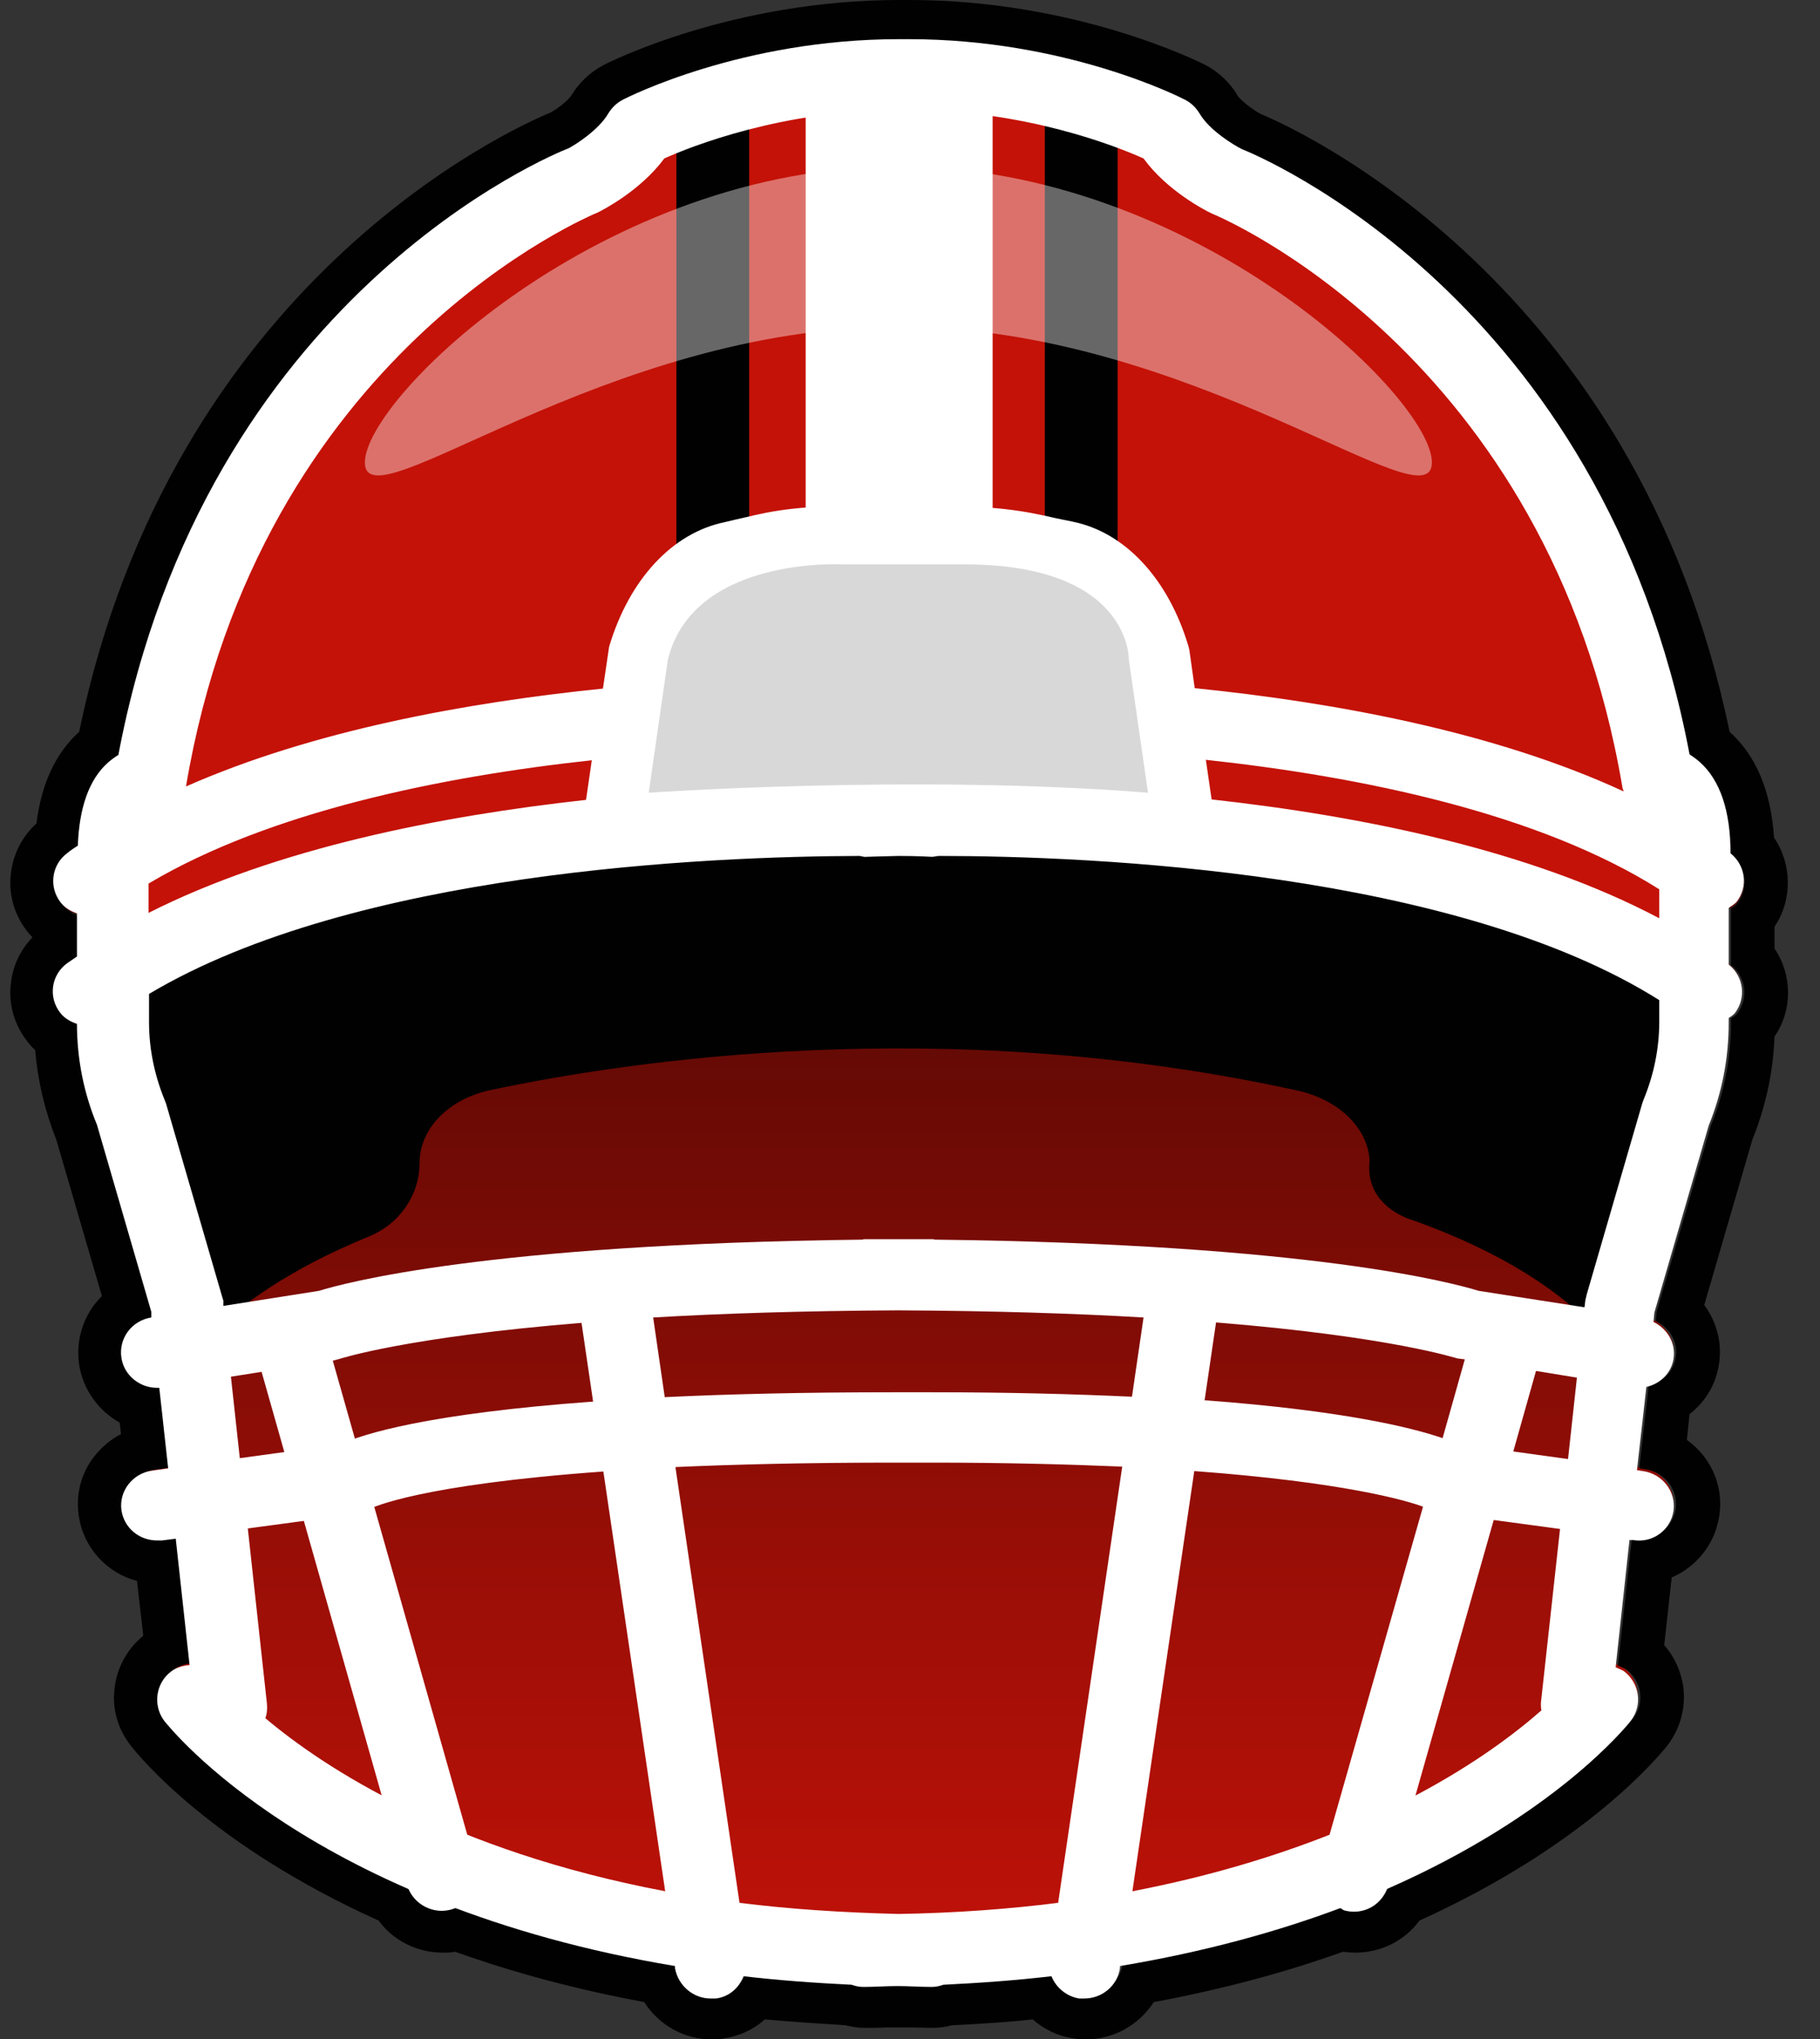 <svg width="25" height="28" viewBox="0 0 25 28" fill="none" xmlns="http://www.w3.org/2000/svg">
<rect x="0" y="0" width="25" height="28" fill="#333333" stroke="none"/>
<g clip-path="url(#clip0_2135_4103)">
<path d="M23.77 12.475C23.77 12.475 23.831 12.438 23.856 12.408C24.015 12.2 23.978 11.907 23.77 11.742C23.77 11.167 23.63 10.745 23.349 10.495C23.3 10.452 23.257 10.421 23.208 10.391C22.016 4.12 17.23 2.176 17.059 2.115C16.949 2.06 16.613 1.858 16.479 1.626C16.43 1.546 16.362 1.479 16.277 1.436C16.21 1.4 14.639 0.611 12.487 0.611H12.347C10.195 0.611 8.624 1.406 8.557 1.436C8.472 1.479 8.404 1.546 8.355 1.626C8.221 1.858 7.885 2.06 7.811 2.097C7.604 2.176 2.818 4.12 1.626 10.391C1.577 10.421 1.534 10.452 1.485 10.495C1.222 10.727 1.088 11.112 1.07 11.632C1.021 11.662 0.972 11.693 0.929 11.729C0.709 11.888 0.666 12.194 0.831 12.402C0.892 12.481 0.972 12.524 1.057 12.555V13.141C1.015 13.172 0.966 13.203 0.923 13.233C0.703 13.392 0.66 13.698 0.825 13.905C0.886 13.985 0.966 14.028 1.057 14.058C1.057 14.535 1.149 14.999 1.332 15.44L2.078 17.994V18.074C1.809 18.117 1.626 18.361 1.669 18.624C1.705 18.862 1.919 19.027 2.151 19.027C2.164 19.027 2.17 19.027 2.182 19.027L2.304 20.128L2.084 20.158C1.815 20.195 1.626 20.439 1.663 20.702C1.699 20.941 1.907 21.118 2.151 21.118C2.176 21.118 2.194 21.118 2.219 21.118L2.408 21.093L2.598 22.817C2.512 22.823 2.42 22.848 2.347 22.902C2.133 23.061 2.09 23.367 2.255 23.575C2.323 23.66 3.301 24.871 5.605 25.873C5.678 26.062 5.862 26.185 6.057 26.185C6.1 26.185 6.143 26.185 6.192 26.166C6.216 26.166 6.228 26.148 6.247 26.136C7.096 26.454 8.099 26.735 9.266 26.924V26.955C9.309 27.193 9.517 27.37 9.755 27.37C9.78 27.37 9.804 27.37 9.828 27.37C10.012 27.346 10.146 27.224 10.207 27.071C10.678 27.126 11.173 27.163 11.693 27.187C11.742 27.206 11.796 27.218 11.852 27.218C12.017 27.218 12.163 27.206 12.322 27.206C12.481 27.206 12.628 27.218 12.793 27.218C12.848 27.218 12.903 27.206 12.952 27.187C13.471 27.163 13.966 27.126 14.437 27.071C14.498 27.224 14.639 27.346 14.816 27.37C14.84 27.37 14.865 27.37 14.889 27.37C15.128 27.37 15.342 27.199 15.378 26.955V26.924C16.552 26.729 17.554 26.454 18.404 26.136C18.422 26.142 18.441 26.16 18.459 26.166C18.502 26.179 18.55 26.185 18.593 26.185C18.795 26.185 18.972 26.062 19.046 25.873C21.344 24.871 22.328 23.66 22.395 23.575C22.56 23.361 22.517 23.061 22.303 22.902C22.267 22.878 22.23 22.866 22.187 22.848L22.377 21.105H22.426C22.695 21.154 22.945 20.965 22.982 20.702C23.019 20.439 22.829 20.195 22.56 20.158L22.481 20.146L22.609 19.009C22.799 18.966 22.951 18.82 22.982 18.624C23.019 18.41 22.896 18.215 22.707 18.123L22.719 17.994L23.465 15.44C23.648 14.993 23.74 14.517 23.74 14.034V13.966C23.74 13.966 23.801 13.93 23.825 13.899C23.984 13.691 23.948 13.398 23.74 13.233V12.457L23.77 12.475Z" fill="url(#paint0_linear_2135_4103)"/>
<path d="M12.493 0.611C14.645 0.611 16.216 1.406 16.283 1.436C16.368 1.479 16.436 1.546 16.485 1.626C16.619 1.858 16.955 2.06 17.065 2.115C17.236 2.176 22.022 4.12 23.214 10.391C23.263 10.421 23.306 10.452 23.355 10.495C23.636 10.745 23.776 11.161 23.776 11.742C23.984 11.907 24.027 12.2 23.862 12.408C23.837 12.438 23.807 12.457 23.776 12.475V13.251C23.984 13.416 24.021 13.71 23.862 13.918C23.837 13.948 23.807 13.966 23.776 13.985V14.052C23.776 14.535 23.685 15.005 23.501 15.458L22.756 18.013L22.743 18.141C22.933 18.233 23.055 18.428 23.018 18.642C22.988 18.838 22.835 18.985 22.646 19.027L22.517 20.164L22.597 20.176C22.866 20.213 23.055 20.457 23.018 20.72C22.982 20.959 22.774 21.136 22.536 21.136C22.511 21.136 22.487 21.136 22.462 21.136H22.413L22.224 22.872C22.261 22.89 22.303 22.902 22.34 22.927C22.554 23.086 22.597 23.391 22.432 23.599C22.364 23.685 21.387 24.895 19.082 25.897C19.009 26.087 18.826 26.209 18.63 26.209C18.587 26.209 18.544 26.209 18.495 26.191C18.471 26.191 18.459 26.172 18.44 26.16C17.591 26.478 16.588 26.759 15.421 26.949V26.979C15.378 27.218 15.17 27.395 14.932 27.395C14.908 27.395 14.883 27.395 14.859 27.395C14.675 27.37 14.541 27.248 14.48 27.095C14.009 27.15 13.514 27.187 12.995 27.212C12.946 27.23 12.891 27.242 12.835 27.242C12.671 27.242 12.524 27.23 12.365 27.23C12.206 27.23 12.059 27.242 11.894 27.242C11.839 27.242 11.784 27.23 11.735 27.212C11.216 27.187 10.721 27.15 10.25 27.095C10.189 27.248 10.048 27.37 9.871 27.395C9.847 27.395 9.822 27.395 9.798 27.395C9.559 27.395 9.345 27.224 9.309 26.979V26.949C8.135 26.753 7.133 26.478 6.283 26.16C6.265 26.166 6.247 26.185 6.228 26.191C6.185 26.203 6.137 26.209 6.094 26.209C5.892 26.209 5.715 26.087 5.641 25.897C3.343 24.895 2.359 23.685 2.292 23.599C2.127 23.385 2.17 23.086 2.39 22.927C2.463 22.872 2.555 22.847 2.64 22.841L2.451 21.118L2.261 21.142C2.261 21.142 2.213 21.142 2.194 21.142C1.95 21.142 1.742 20.965 1.705 20.727C1.669 20.464 1.858 20.219 2.127 20.183L2.347 20.152L2.225 19.052C2.225 19.052 2.206 19.052 2.194 19.052C1.956 19.052 1.748 18.881 1.705 18.648C1.662 18.386 1.846 18.141 2.115 18.098L2.109 18.019L1.363 15.464C1.18 15.024 1.088 14.553 1.088 14.082C1.002 14.052 0.917 14.003 0.856 13.93C0.691 13.716 0.733 13.416 0.953 13.257C0.996 13.227 1.045 13.196 1.088 13.166V12.579C1.002 12.548 0.917 12.499 0.862 12.426C0.697 12.212 0.739 11.913 0.96 11.754C1.002 11.723 1.051 11.687 1.1 11.656C1.118 11.136 1.253 10.751 1.516 10.519C1.565 10.476 1.607 10.446 1.656 10.415C2.83 4.12 7.616 2.182 7.824 2.096C7.891 2.06 8.233 1.852 8.368 1.626C8.416 1.546 8.484 1.479 8.569 1.436C8.636 1.4 10.207 0.611 12.359 0.611H12.499M12.499 0H12.359C10.055 0 8.361 0.856 8.294 0.892C8.105 0.99 7.952 1.137 7.842 1.32C7.805 1.375 7.665 1.491 7.561 1.546C7.029 1.766 2.365 3.863 1.088 10.049C0.764 10.342 0.568 10.764 0.501 11.308C0.312 11.479 0.189 11.711 0.153 11.968C0.11 12.261 0.189 12.548 0.367 12.781C0.391 12.811 0.416 12.842 0.446 12.872C0.287 13.037 0.183 13.245 0.153 13.477C0.11 13.771 0.189 14.058 0.367 14.29C0.403 14.339 0.44 14.382 0.483 14.419C0.519 14.847 0.617 15.256 0.776 15.659L1.4 17.799C1.357 17.841 1.32 17.884 1.283 17.933C1.112 18.172 1.045 18.459 1.088 18.746C1.143 19.088 1.357 19.376 1.644 19.535L1.662 19.694C1.516 19.767 1.393 19.877 1.29 20.005C1.112 20.238 1.039 20.525 1.082 20.812C1.143 21.252 1.467 21.601 1.882 21.71L1.968 22.462C1.754 22.64 1.614 22.884 1.577 23.159C1.534 23.453 1.614 23.74 1.797 23.972C1.907 24.113 2.897 25.335 5.201 26.374C5.403 26.649 5.727 26.814 6.082 26.814C6.137 26.814 6.198 26.814 6.253 26.802C7.053 27.089 7.927 27.322 8.85 27.493C9.046 27.804 9.394 28.006 9.779 28.006C9.828 28.006 9.883 28.006 9.932 27.994C10.152 27.963 10.348 27.872 10.507 27.731C10.843 27.762 11.21 27.786 11.613 27.811C11.687 27.829 11.772 27.847 11.876 27.847C11.98 27.847 12.078 27.847 12.181 27.841C12.243 27.841 12.298 27.841 12.359 27.841C12.396 27.841 12.457 27.841 12.512 27.841C12.609 27.841 12.713 27.847 12.817 27.847C12.921 27.847 13.007 27.829 13.08 27.811C13.483 27.792 13.85 27.768 14.186 27.731C14.345 27.872 14.541 27.963 14.755 27.994C14.81 28 14.859 28.006 14.914 28.006C15.299 28.006 15.647 27.804 15.849 27.493C16.772 27.322 17.646 27.089 18.447 26.802C18.502 26.808 18.563 26.814 18.618 26.814C18.972 26.814 19.296 26.649 19.498 26.374C21.802 25.329 22.792 24.107 22.902 23.972C23.08 23.74 23.159 23.453 23.122 23.165C23.092 22.951 23 22.75 22.86 22.591L22.963 21.662C23.306 21.515 23.562 21.197 23.617 20.812C23.66 20.525 23.587 20.238 23.41 20.005C23.342 19.914 23.263 19.84 23.171 19.773L23.208 19.419C23.422 19.253 23.569 19.015 23.611 18.74C23.66 18.441 23.581 18.153 23.41 17.921L24.07 15.653C24.253 15.201 24.357 14.724 24.375 14.235C24.626 13.869 24.62 13.386 24.375 13.025V12.726C24.626 12.353 24.614 11.864 24.369 11.503C24.326 10.867 24.125 10.379 23.758 10.049C22.481 3.869 17.793 1.76 17.316 1.565C17.212 1.51 17.047 1.381 17.004 1.32C16.9 1.137 16.741 0.99 16.558 0.892C16.485 0.856 14.791 0 12.493 0L12.499 0Z" fill="#010101"/>
<path d="M18.813 15.935C18.788 15.483 18.379 15.098 17.823 14.976C12.957 13.906 8.606 14.572 6.735 14.97C6.161 15.092 5.763 15.501 5.763 15.972C5.763 16.412 5.488 16.809 5.067 16.98C2.866 17.879 2.396 18.973 2.396 18.973L1.32 13.894C9.975 7.635 23.684 13.839 23.684 13.839L22.376 18.936C22.376 18.936 21.979 17.671 19.4 16.754C19.4 16.754 18.74 16.577 18.813 15.941V15.935Z" fill="#010101"/>
<path d="M22.982 13.203C22.982 5.856 16.692 2.574 16.692 2.574L15.671 1.706C14.595 1.376 13.006 0.874 12.34 1.027C11.674 0.881 10.085 1.382 9.009 1.706L6.228 3.087C6.228 3.087 1.888 8.423 1.827 12.995C1.827 12.995 4.779 11.271 12.126 11.204C19.479 11.277 22.982 13.203 22.982 13.203Z" fill="#C41208"/>
<path d="M14.852 1.021H9.791V8.448H14.852V1.021Z" fill="white"/>
<path d="M14.852 1.021H9.791V8.448H14.852V1.021Z" fill="#C41208"/>
<rect x="11.067" y="1.266" width="2.568" height="6.938" fill="white"/>
<path d="M6.069 26.24C5.855 26.24 5.654 26.1 5.592 25.886L3.484 18.453C3.41 18.197 3.563 17.928 3.826 17.854C4.089 17.781 4.358 17.934 4.431 18.191L6.54 25.623C6.613 25.88 6.46 26.149 6.198 26.222C6.155 26.234 6.106 26.24 6.063 26.24H6.069Z" fill="white"/>
<path d="M9.791 1.458V8.448H14.852V1.458" stroke="#010101"/>
<path d="M8.41 11.448L8.765 8.985C8.991 8.221 9.474 7.677 10.036 7.561C10.604 7.445 10.763 7.341 12.096 7.341H12.53C13.856 7.341 14.082 7.445 14.651 7.561C15.213 7.677 15.696 8.221 15.922 8.985L16.277 11.448" fill="#E4683A"/>
<path d="M23.77 12.451C23.77 12.451 23.831 12.414 23.856 12.383C24.015 12.176 23.978 11.882 23.77 11.717C23.77 11.137 23.63 10.715 23.348 10.464C23.299 10.421 23.257 10.391 23.208 10.36C22.016 4.065 17.23 2.115 17.059 2.048C16.949 1.993 16.613 1.791 16.478 1.559C16.429 1.479 16.362 1.412 16.276 1.369C16.209 1.333 14.639 0.538 12.487 0.538H12.346C10.195 0.538 8.624 1.333 8.557 1.369C8.471 1.412 8.404 1.479 8.355 1.559C8.221 1.791 7.884 1.999 7.811 2.036C7.603 2.115 2.817 4.065 1.626 10.367C1.577 10.397 1.534 10.428 1.485 10.47C1.222 10.703 1.088 11.094 1.069 11.613C1.02 11.644 0.972 11.675 0.929 11.711C0.709 11.87 0.666 12.176 0.831 12.39C0.892 12.469 0.972 12.512 1.057 12.543V13.135C1.014 13.166 0.965 13.197 0.923 13.227C0.703 13.386 0.66 13.691 0.825 13.905C0.886 13.985 0.965 14.028 1.057 14.058C1.057 14.535 1.149 15.006 1.332 15.446L2.078 18.013V18.092C1.809 18.135 1.626 18.38 1.668 18.648C1.705 18.887 1.919 19.058 2.157 19.058C2.17 19.058 2.176 19.058 2.188 19.058L2.31 20.164L2.09 20.195C1.821 20.232 1.632 20.476 1.668 20.739C1.705 20.983 1.913 21.154 2.157 21.154C2.182 21.154 2.2 21.154 2.225 21.154L2.414 21.13L2.604 22.866C2.518 22.872 2.426 22.896 2.353 22.951C2.139 23.11 2.096 23.416 2.255 23.63C2.353 23.752 4.291 26.166 9.272 26.998V27.028C9.315 27.267 9.523 27.444 9.761 27.444C9.785 27.444 9.81 27.444 9.834 27.444C10.018 27.42 10.152 27.297 10.213 27.138C10.684 27.193 11.179 27.23 11.698 27.255C11.747 27.273 11.802 27.285 11.857 27.285C12.023 27.285 12.169 27.273 12.328 27.273C12.487 27.273 12.634 27.285 12.799 27.285C12.854 27.285 12.909 27.273 12.958 27.255C13.477 27.23 13.972 27.193 14.443 27.138C14.504 27.291 14.645 27.413 14.822 27.444C14.846 27.444 14.871 27.444 14.895 27.444C15.134 27.444 15.348 27.273 15.384 27.028V26.998C16.558 26.802 17.56 26.521 18.41 26.203C18.428 26.209 18.446 26.228 18.465 26.234C18.508 26.246 18.556 26.252 18.599 26.252C18.801 26.252 18.978 26.13 19.052 25.94C21.35 24.932 22.334 23.716 22.401 23.63C22.566 23.416 22.523 23.117 22.309 22.951C22.273 22.927 22.236 22.915 22.193 22.896L22.383 21.148H22.431C22.701 21.197 22.951 21.008 22.988 20.745C23.024 20.482 22.835 20.238 22.566 20.201L22.486 20.189L22.615 19.046C22.804 19.003 22.957 18.856 22.988 18.661C23.024 18.447 22.902 18.245 22.713 18.154L22.725 18.025L23.471 15.458C23.654 15.006 23.746 14.535 23.746 14.046V13.979C23.746 13.979 23.807 13.942 23.831 13.912C23.99 13.704 23.953 13.41 23.746 13.245V12.469L23.77 12.451ZM8.215 2.916C8.276 2.885 8.795 2.622 9.125 2.176C9.492 2.011 10.751 1.51 12.346 1.51H12.487C14.082 1.51 15.341 2.011 15.708 2.176C16.032 2.622 16.558 2.891 16.649 2.934C16.698 2.952 21.276 4.841 22.285 10.807C22.285 10.825 22.297 10.843 22.303 10.868C20.531 10.049 18.336 9.645 16.411 9.45L16.338 8.93L16.325 8.875C16.05 7.952 15.457 7.31 14.736 7.164L14.498 7.115C14.07 7.017 13.697 6.938 12.53 6.938H12.096C10.959 6.938 10.629 7.011 10.219 7.109C10.14 7.127 10.054 7.145 9.957 7.17C9.235 7.317 8.642 7.958 8.367 8.881L8.282 9.456C6.418 9.645 4.297 10.03 2.555 10.8C3.557 4.835 8.129 2.952 8.215 2.916ZM2.041 12.133C3.698 11.149 6.045 10.666 8.129 10.44L8.05 10.984C6.057 11.204 3.802 11.644 2.041 12.536V12.133ZM3.172 18.905L4.572 18.685L4.663 18.661C4.663 18.661 5.574 18.361 7.988 18.166L8.147 19.247C5.861 19.413 4.981 19.694 4.676 19.834L3.294 20.024L3.172 18.905ZM3.643 23.599C3.667 23.538 3.673 23.465 3.667 23.398L3.404 20.989L4.896 20.788L5 20.763L5.079 20.721C5.116 20.702 5.751 20.39 8.288 20.207L9.137 25.971C6.198 25.415 4.462 24.284 3.643 23.593V23.599ZM8.972 18.092C9.908 18.037 11.032 18.001 12.34 17.994C13.654 18.001 14.779 18.037 15.708 18.092L15.549 19.18C14.767 19.144 13.868 19.119 12.811 19.119H12.267C11.032 19.119 10.005 19.144 9.131 19.186L8.972 18.092ZM14.535 26.13C13.862 26.215 13.129 26.27 12.346 26.283C11.564 26.264 10.831 26.215 10.158 26.13L9.278 20.146C10.109 20.109 11.1 20.085 12.273 20.085H12.817C13.813 20.085 14.675 20.109 15.415 20.14L14.535 26.13ZM18.263 25.195C17.505 25.494 16.607 25.769 15.555 25.971L16.405 20.201C18.459 20.354 19.314 20.604 19.547 20.69L18.263 25.195ZM16.546 19.235L16.704 18.16C19.119 18.355 20.011 18.655 20.023 18.655L20.121 18.667L19.816 19.749C19.388 19.602 18.446 19.37 16.552 19.229L16.546 19.235ZM21.178 23.483C20.824 23.795 20.262 24.223 19.443 24.657L20.518 20.873L21.429 20.996L21.166 23.386C21.166 23.416 21.166 23.447 21.172 23.483H21.178ZM21.539 20.036L20.787 19.932L21.099 18.826L21.661 18.918L21.539 20.036ZM22.792 14.028C22.792 14.394 22.719 14.755 22.578 15.097C22.572 15.116 22.566 15.128 22.56 15.146L21.796 17.774C21.796 17.774 21.784 17.829 21.777 17.854L21.765 17.952L20.311 17.726C19.974 17.622 18.025 17.084 12.848 17.023C12.835 17.023 12.829 17.017 12.817 17.017C12.652 17.017 12.505 17.017 12.346 17.017C12.188 17.017 12.041 17.017 11.876 17.017C11.864 17.017 11.857 17.017 11.845 17.023C6.674 17.084 4.718 17.622 4.382 17.726L3.068 17.933V17.86C3.068 17.86 3.05 17.805 3.044 17.781L2.28 15.152C2.28 15.152 2.267 15.122 2.261 15.104C2.121 14.761 2.047 14.401 2.047 14.034V13.649C4.865 11.968 9.718 11.76 11.802 11.754C11.833 11.754 11.864 11.772 11.9 11.766C11.912 11.766 12.071 11.76 12.34 11.754C12.621 11.754 12.787 11.766 12.799 11.766C12.835 11.766 12.866 11.754 12.903 11.754C15.024 11.754 19.999 11.974 22.792 13.734V14.034V14.028ZM22.792 12.61C21.014 11.668 18.691 11.204 16.643 10.978L16.564 10.434C18.709 10.666 21.136 11.167 22.792 12.212V12.61Z" fill="white"/>
<path opacity="0.4" d="M19.669 6.351C19.669 7.243 16.387 4.487 12.34 4.487C8.294 4.487 5.012 7.243 5.012 6.351C5.012 5.458 8.294 2.286 12.34 2.286C16.387 2.286 19.669 5.458 19.669 6.351Z" fill="white"/>
<path d="M8.911 10.886C8.911 10.886 12.579 10.629 15.769 10.886L15.506 9.058C15.506 9.058 15.537 7.75 13.245 7.75C10.831 7.75 11.576 7.75 11.576 7.75C11.576 7.75 9.523 7.634 9.174 9.058L8.911 10.886Z" fill="#D8D8D8"/>
</g>
<defs>
<linearGradient id="paint0_linear_2135_4103" x1="12.34" y1="0.611" x2="12.34" y2="27.371" gradientUnits="userSpaceOnUse">
<stop stop-color="#010101"/>
<stop offset="1" stop-color="#C41208"/>
</linearGradient>
<clipPath id="clip0_2135_4103">
<rect width="24.43" height="28" fill="white" transform="translate(0.134)"/>
</clipPath>
</defs>
</svg>
